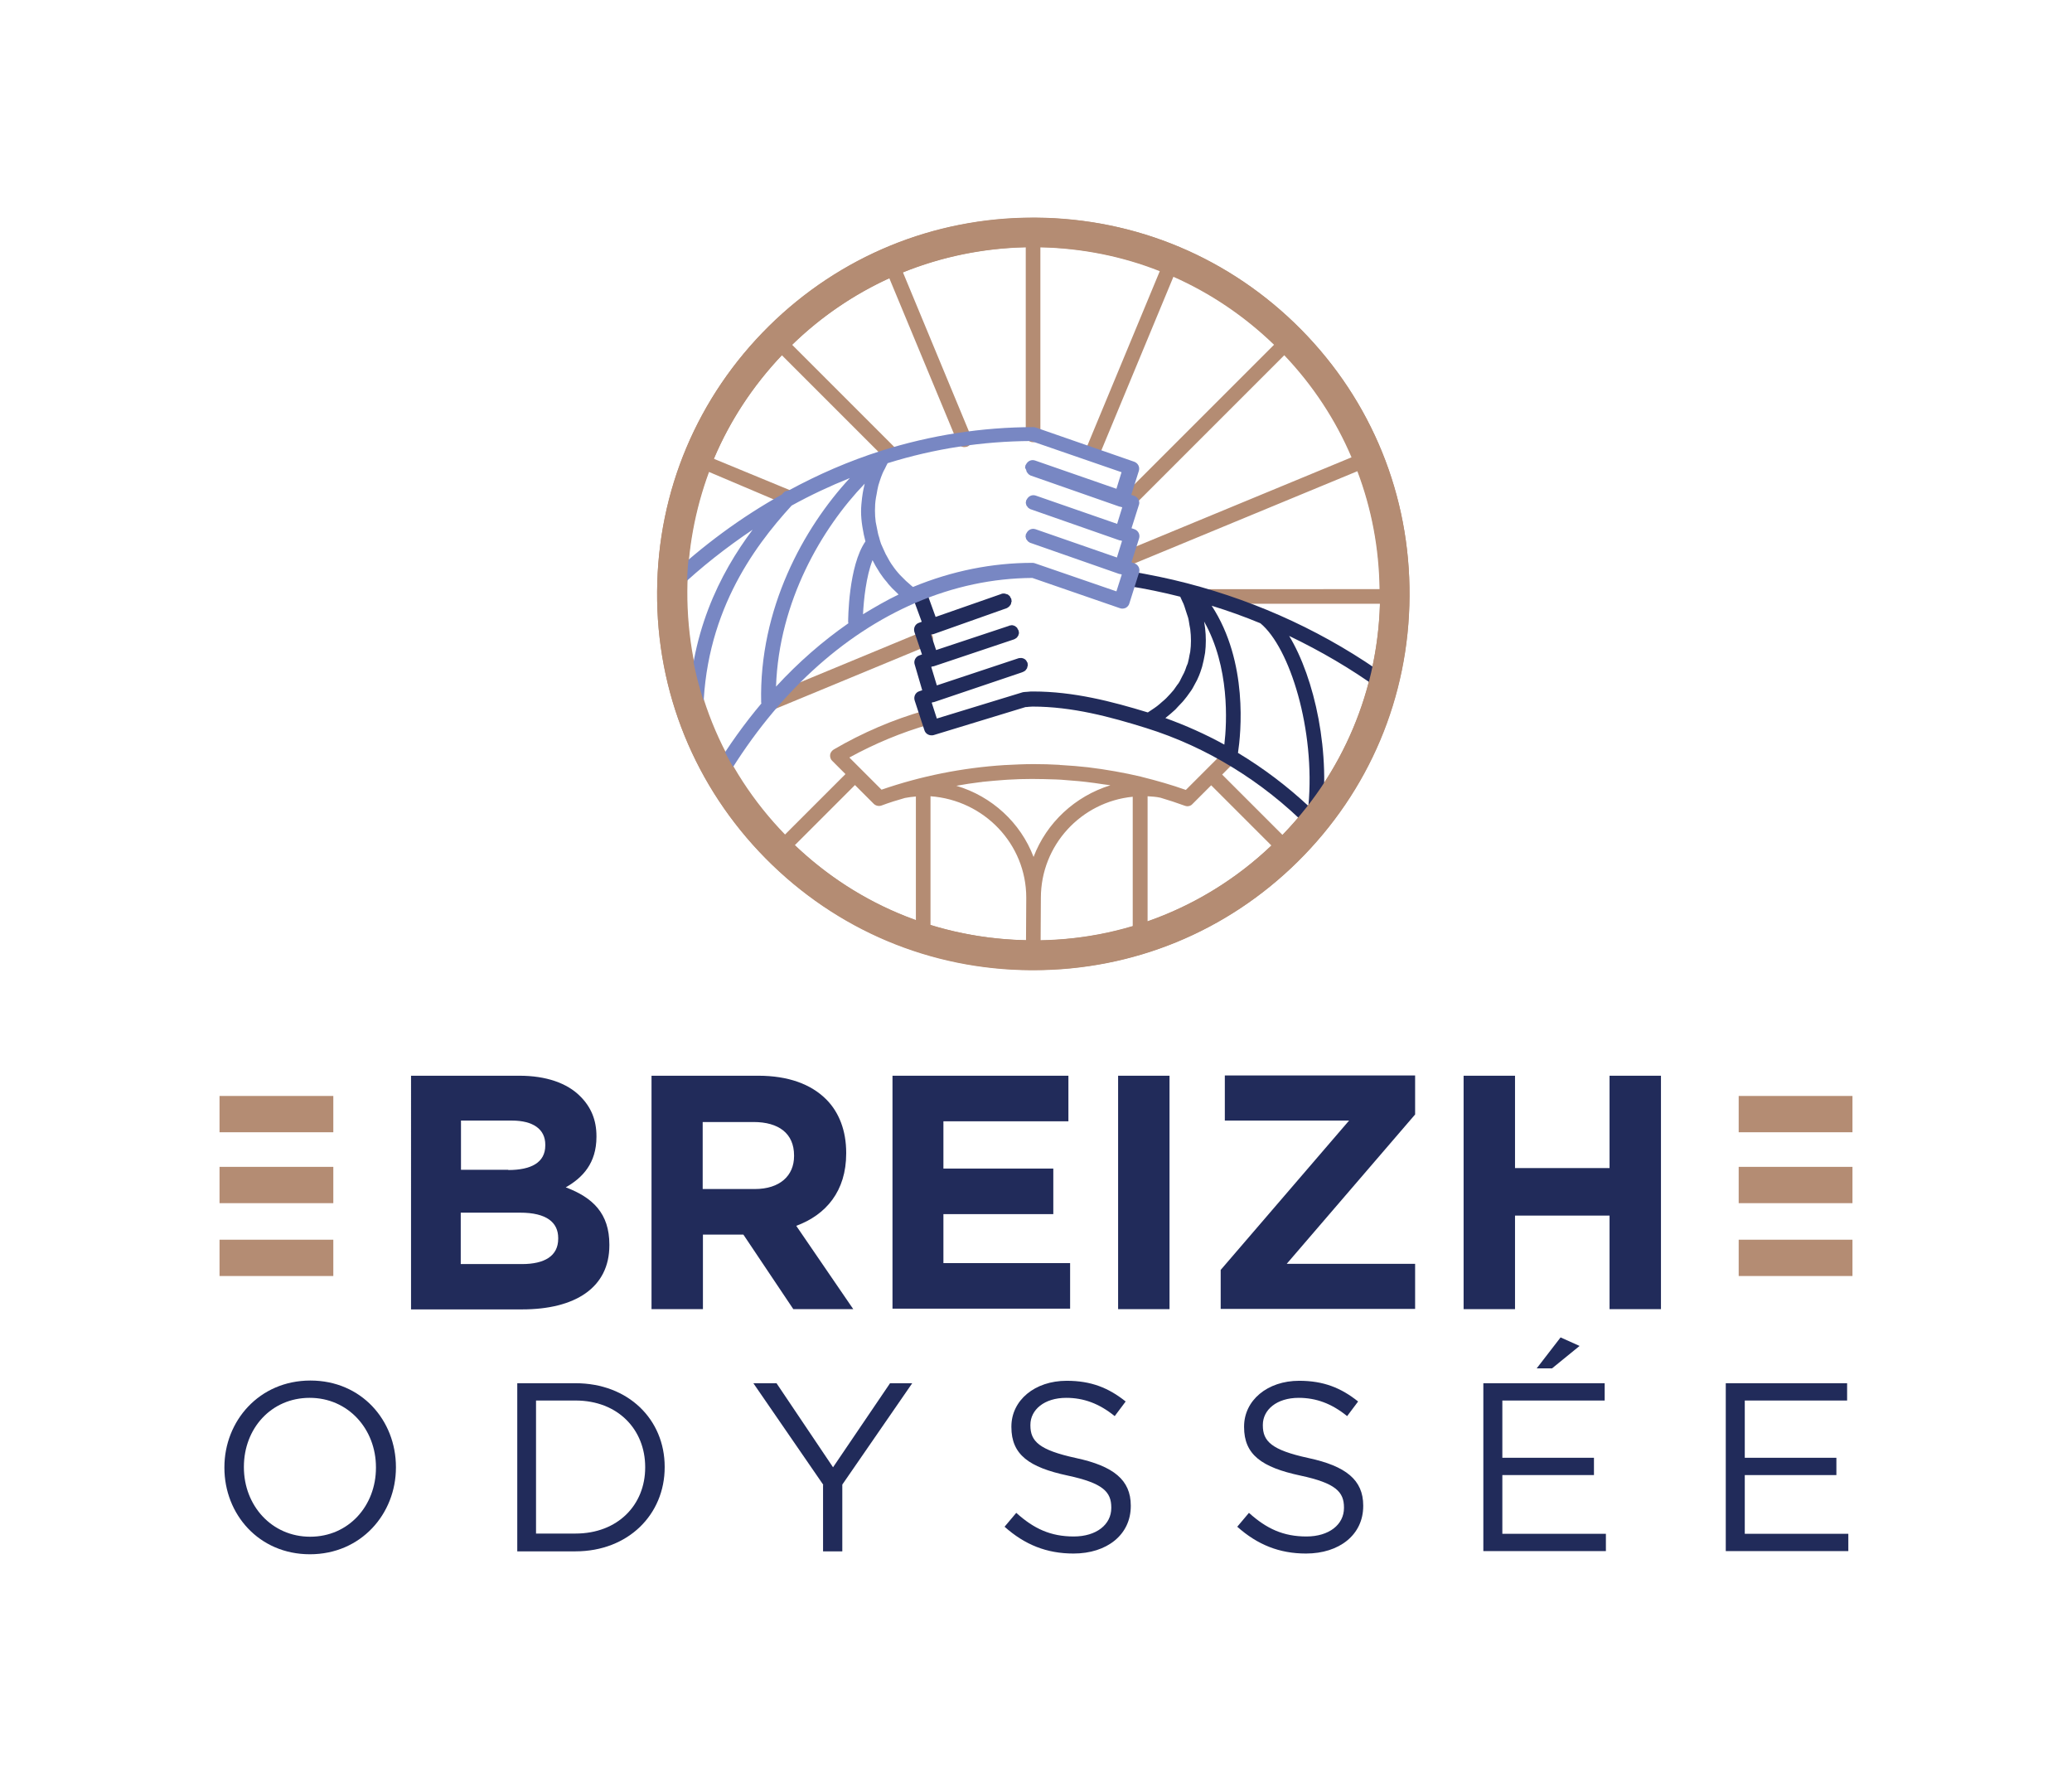 <?xml version="1.0" encoding="utf-8"?>
<!-- Generator: Adobe Illustrator 25.2.2, SVG Export Plug-In . SVG Version: 6.00 Build 0)  -->
<svg version="1.1" id="Calque_1" xmlns="http://www.w3.org/2000/svg" xmlns:xlink="http://www.w3.org/1999/xlink" x="0px" y="0px"
	 viewBox="0 0 850.4 727.1" style="enable-background:new 0 0 850.4 727.1;" xml:space="preserve">
<style type="text/css">
	.st0{fill:#212B5A;}
	.st1{fill:#B48C73;}
	.st2{fill:#7887C3;}
	.st3{fill:none;stroke:#B58873;stroke-width:6.057;stroke-linecap:round;stroke-linejoin:round;stroke-miterlimit:10;}
</style>
<g>
	<g>
		<path class="st0" d="M168.7,441.5h44.5c10.9,0,19.6,3,25,8.5c4.4,4.4,6.6,9.7,6.6,16.3v0.3c0,10.8-5.7,16.8-12.6,20.7
			c11.1,4.2,17.9,10.7,17.9,23.5v0.3c0,17.5-14.2,26.3-35.8,26.3h-45.6V441.5z M208.6,480.2c9.3,0,15.2-3,15.2-10.1v-0.3
			c0-6.3-4.9-9.9-13.8-9.9h-20.8v20.2H208.6z M214.2,518.8c9.3,0,14.9-3.3,14.9-10.4v-0.3c0-6.4-4.8-10.4-15.6-10.4h-24.4v21.1
			H214.2z"/>
	</g>
	<g>
		<path class="st0" d="M267.4,441.5h43.8c12.2,0,21.6,3.4,27.9,9.7c5.3,5.3,8.2,12.9,8.2,21.9v0.3c0,15.5-8.3,25.2-20.5,29.7
			l23.4,34.2h-24.6l-20.5-30.6h-16.6v30.6h-21.1V441.5z M309.8,488c10.3,0,16.1-5.5,16.1-13.5v-0.3c0-9-6.3-13.7-16.6-13.7h-20.9
			V488H309.8z"/>
	</g>
	<g>
		<path class="st0" d="M366.3,441.5h72.2v18.7h-51.3v19.4h45.1v18.7h-45.1v20.1h52v18.7h-72.9V441.5z"/>
	</g>
	<g>
		<path class="st0" d="M458.9,441.5H480v95.8h-21.1V441.5z"/>
	</g>
	<g>
		<path class="st0" d="M501,521.2l52.7-61.3h-51v-18.5h78.1v16l-52.7,61.3h52.7v18.5H501V521.2z"/>
	</g>
	<g>
		<path class="st0" d="M600.7,441.5h21.1v37.9h38.8v-37.9h21.1v95.8h-21.1v-38.4h-38.8v38.4h-21.1V441.5z"/>
	</g>
</g>
<g>
	<g>
		<path class="st0" d="M92.1,602.4v-0.2c0-19,14.3-35.6,35.3-35.6s35.1,16.4,35.1,35.5v0.2c0,19-14.3,35.6-35.3,35.6
			S92.1,621.4,92.1,602.4z M154.3,602.4v-0.2c0-15.7-11.4-28.5-27.2-28.5s-27,12.6-27,28.3v0.2c0,15.7,11.4,28.5,27.2,28.5
			S154.3,618,154.3,602.4z"/>
	</g>
	<g>
		<path class="st0" d="M212.3,567.7h23.9c21.7,0,36.6,14.9,36.6,34.3v0.2c0,19.4-15,34.5-36.6,34.5h-23.9V567.7z M236.2,629.4
			c17.4,0,28.6-11.8,28.6-27.1v-0.2c0-15.3-11.1-27.3-28.6-27.3H220v54.6H236.2z"/>
	</g>
	<g>
		<path class="st0" d="M337.9,609.4l-28.7-41.7h9.5l23.2,34.5l23.4-34.5h9.1l-28.7,41.6v27.4h-7.9V609.4z"/>
	</g>
	<g>
		<path class="st0" d="M412.3,626.6l4.8-5.7c7.2,6.5,14.1,9.7,23.6,9.7c9.3,0,15.4-4.9,15.4-11.7v-0.2c0-6.4-3.4-10-17.9-13.1
			c-15.9-3.4-23.1-8.6-23.1-19.9v-0.2c0-10.8,9.6-18.8,22.7-18.8c10,0,17.2,2.9,24.2,8.5l-4.5,6c-6.4-5.2-12.8-7.5-19.9-7.5
			c-9,0-14.7,4.9-14.7,11.1v0.2c0,6.5,3.5,10.1,18.7,13.4c15.4,3.3,22.5,9,22.5,19.5v0.2c0,11.8-9.8,19.5-23.5,19.5
			C429.6,637.6,420.6,634,412.3,626.6z"/>
	</g>
	<g>
		<path class="st0" d="M507.8,626.6l4.8-5.7c7.2,6.5,14.1,9.7,23.6,9.7c9.3,0,15.4-4.9,15.4-11.7v-0.2c0-6.4-3.4-10-17.9-13.1
			c-15.9-3.4-23.1-8.6-23.1-19.9v-0.2c0-10.8,9.6-18.8,22.6-18.8c10,0,17.2,2.9,24.2,8.5l-4.5,6c-6.4-5.2-12.8-7.5-19.9-7.5
			c-9,0-14.7,4.9-14.7,11.1v0.2c0,6.5,3.5,10.1,18.7,13.4c15.4,3.3,22.5,9,22.5,19.5v0.2c0,11.8-9.8,19.5-23.5,19.5
			C525.1,637.6,516.1,634,507.8,626.6z"/>
	</g>
	<g>
		<path class="st0" d="M608.8,567.7h49.8v7.1h-42v23.5h37.6v7.1h-37.6v24.1h42.5v7.1h-50.3V567.7z M640.5,548.9l7.8,3.5l-11.3,9.2
			h-6.3L640.5,548.9z"/>
	</g>
	<g>
		<path class="st0" d="M708.3,567.7h49.8v7.1h-42v23.5h37.6v7.1h-37.6v24.1h42.5v7.1h-50.3V567.7z"/>
	</g>
</g>
<g>
	<g>
		<g>
			<g>
				<g>
					<rect x="713.6" y="449.8" class="st1" width="46.7" height="14.9"/>
				</g>
			</g>
		</g>
		<g>
			<g>
				<g>
					<rect x="713.6" y="478.9" class="st1" width="46.7" height="14.9"/>
				</g>
			</g>
		</g>
		<g>
			<g>
				<g>
					<rect x="713.6" y="508.8" class="st1" width="46.7" height="14.9"/>
				</g>
			</g>
		</g>
	</g>
	<g>
		<g>
			<g>
				<g>
					<rect x="90.1" y="449.8" class="st1" width="46.7" height="14.9"/>
				</g>
			</g>
		</g>
		<g>
			<g>
				<g>
					<rect x="90.1" y="478.9" class="st1" width="46.7" height="14.9"/>
				</g>
			</g>
		</g>
		<g>
			<g>
				<g>
					<rect x="90.1" y="508.8" class="st1" width="46.7" height="14.9"/>
				</g>
			</g>
		</g>
	</g>
</g>
<path class="st1" d="M378.7,259.2l-62.8,26c-1.5,0.6-2.3,2.4-1.6,4c0.5,1.2,1.6,1.9,2.8,1.9c0.4,0,0.8-0.1,1.2-0.2l62.8-26
	c1.5-0.6,2.3-2.4,1.6-4C382,259.3,380.2,258.6,378.7,259.2z"/>
<path class="st1" d="M534,135.3c-29-29.4-67.6-45.7-108.9-45.9c-0.4,0-0.7,0-1.1,0c-40.9,0-79.3,15.8-108.4,44.5
	c-29.4,29-45.7,67.6-45.9,108.9c-0.3,41.2,15.5,80.1,44.5,109.5c29,29.4,67.6,45.7,108.9,45.9c0.4,0,0.7,0,1.1,0
	c40.9,0,79.3-15.8,108.4-44.5c29.4-29,45.7-67.6,45.9-108.9C578.8,203.5,563,164.6,534,135.3z M375.9,377.7
	c-18.4-6.6-35.2-17-49.7-30.8l24.7-24.7l7.7,7.7c0.8,0.8,2.1,1.1,3.2,0.7c3.2-1.2,6.4-2.2,9.6-3.1c1.6-0.3,3.1-0.5,4.5-0.6V377.7z
	 M424.2,351.7c-5.3-14-17.1-24.9-31.7-29.2c3.3-0.6,6.6-1.1,9.9-1.5c0.2,0,0.5,0,0.7-0.1c3-0.3,6.1-0.6,9.1-0.8c0.5,0,1-0.1,1.5-0.1
	c3.3-0.2,6.5-0.3,9.8-0.3c0,0,0,0,0,0c3.3,0,6.6,0.1,9.8,0.2c0.7,0,1.4,0.1,2.1,0.1c2.5,0.2,5,0.4,7.4,0.6c0.9,0.1,1.9,0.2,2.8,0.3
	c2.4,0.3,4.9,0.6,7.3,1c0.8,0.1,1.5,0.2,2.3,0.3c0.2,0,0.4,0.1,0.5,0.1C441.2,326.8,429.5,337.7,424.2,351.7z M421.2,368.4
	l-0.1,17.5c-13.5-0.3-26.6-2.4-39.2-6.2v-52.9C403.9,328.4,421.2,346.4,421.2,368.4z M464.9,380.2c-12.1,3.6-24.8,5.5-37.8,5.8
	l0.1-17.5c0,0,0,0,0,0c0,0,0,0,0,0c0-21.6,16.5-39.4,37.7-41.5V380.2z M471,378.2v-51.4c1.7,0.1,3.5,0.2,5.3,0.6
	c3.4,1,6.7,2.1,10,3.3c0.3,0.1,0.7,0.2,1,0.2c0.8,0,1.6-0.3,2.1-0.9l7.7-7.7l24.7,24.7C507.2,361,489.8,371.6,471,378.2z
	 M526.4,342.7l-24.8-24.8l5.4-5.4c1.2-1.2,1.2-3.1,0-4.3c-1.2-1.2-3.1-1.2-4.3,0l-16,16c-5.9-2.1-11.9-3.8-17.9-5.3c0,0,0,0,0,0
	c-0.1,0-0.2,0-0.3-0.1c-7.2-1.7-14.6-3-22-3.9c0,0,0,0,0,0c-3.6-0.4-7.2-0.7-10.8-0.9c-0.3,0-0.6,0-0.9-0.1c-3.5-0.2-7-0.3-10.5-0.3
	c-4,0-8,0.2-11.9,0.4c0,0-0.1,0-0.1,0c-17.3,1.1-34.3,4.5-50.5,10.1l-13.2-13.2c10.4-5.7,21.4-10.3,32.6-13.5
	c1.6-0.5,2.5-2.1,2.1-3.7c-0.5-1.6-2.1-2.5-3.7-2.1c-13,3.7-25.6,9.1-37.4,16c-0.8,0.5-1.4,1.3-1.5,2.2c-0.1,0.9,0.2,1.9,0.9,2.5
	l5.4,5.4l-24.8,24.8c-26.1-26.9-40.3-62.3-40.1-99.9c0.1-17,3.2-33.4,8.9-48.9l31.6,13.4c0.4,0.2,0.8,0.2,1.2,0.2
	c1.2,0,2.3-0.7,2.8-1.8c0.7-1.5-0.1-3.3-1.6-4L293,188.3c6.6-15.6,16-29.9,27.9-42.5l41.7,41.7c0.6,0.6,1.4,0.9,2.1,0.9
	c0.8,0,1.5-0.3,2.1-0.9c1.2-1.2,1.2-3.1,0-4.3l-41.7-41.7c11.8-11.5,25.3-20.6,39.9-27.3l28,67.4c0.5,1.2,1.6,1.9,2.8,1.9
	c0.4,0,0.8-0.1,1.2-0.2c1.5-0.6,2.3-2.4,1.6-4l-28-67.5c15.9-6.4,32.9-9.9,50.4-10.3v77c0,1.7,1.4,3,3,3c1.7,0,3-1.4,3-3v-77
	c17.1,0.4,33.6,3.7,49,9.8l-30.3,73c-0.6,1.5,0.1,3.3,1.6,4c0.4,0.2,0.8,0.2,1.2,0.2c1.2,0,2.3-0.7,2.8-1.9l30.3-73
	c15.1,6.7,29.1,16.1,41.3,27.9l-60.9,60.9c-1.2,1.2-1.2,3.1,0,4.3c0.6,0.6,1.4,0.9,2.1,0.9s1.5-0.3,2.1-0.9l60.9-60.9
	c11.8,12.4,21.1,26.6,27.6,41.9l-93.3,38.6c-1.5,0.6-2.3,2.4-1.6,4c0.5,1.2,1.6,1.9,2.8,1.9c0.4,0,0.8-0.1,1.2-0.2l93.3-38.6
	c5.8,15.3,8.9,31.6,9.1,48.4H497c-1.7,0-3,1.4-3,3c0,1.7,1.4,3,3,3h69.4C565.3,283.5,551.2,317,526.4,342.7z"/>
<path class="st0" d="M569.7,278c-24.8-17.9-52.5-30.8-82.4-38.6c-7.7-2-15.5-3.6-23.3-4.9c-1.7-0.3-3.2,0.9-3.5,2.5
	c-0.3,1.7,0.9,3.2,2.5,3.5c7.1,1.1,14.3,2.6,21.4,4.4c0.3,0.7,0.6,1.3,0.9,2c0.3,0.6,0.6,1.2,0.8,1.9c0.3,0.9,0.6,1.8,0.9,2.8
	c0.2,0.6,0.4,1.2,0.6,1.8c0.3,1,0.4,2.1,0.6,3.2c0.1,0.5,0.2,1.1,0.3,1.6c0.2,1.6,0.3,3.2,0.3,4.8c0,1.5-0.1,3-0.3,4.5
	c-0.1,0.5-0.2,0.9-0.3,1.4c-0.2,1-0.3,1.9-0.6,2.9c-0.1,0.6-0.4,1.1-0.6,1.6c-0.3,0.8-0.5,1.6-0.9,2.4c-0.2,0.6-0.6,1.1-0.8,1.6
	c-0.4,0.7-0.7,1.5-1.1,2.2c-0.3,0.6-0.7,1.1-1.1,1.6c-0.5,0.7-0.9,1.3-1.4,2c-0.4,0.5-0.9,1-1.4,1.6c-0.6,0.6-1.1,1.2-1.7,1.8
	c-0.5,0.5-1.1,1-1.7,1.5c-0.7,0.6-1.3,1.2-2,1.7c-0.6,0.5-1.3,0.9-2,1.4c-0.6,0.4-1.2,0.8-1.8,1.2c-14.7-4.5-30.5-8.6-47-8.6
	c-0.8,0-1.5,0-2.1,0.1c-0.4,0-0.8,0.1-1.4,0.1c-0.3,0-0.5,0.1-0.8,0.1l-35.3,10.8l-2.1-6.5l0.5-0.2c0.2,0,0.4,0,0.6-0.1l35.8-12.1
	l0.5-0.2c0,0,0,0,0,0l0,0c0.1,0,0.1-0.1,0.2-0.1c0.3-0.1,0.6-0.3,0.8-0.5c0.2-0.1,0.2-0.3,0.4-0.5c0.1-0.2,0.3-0.3,0.3-0.4
	c0.1-0.1,0.1-0.3,0.1-0.5c0.1-0.2,0.2-0.4,0.2-0.6c0-0.1,0-0.2,0-0.3c0-0.3,0-0.6-0.1-0.9c0,0,0,0,0,0c0,0,0,0,0,0
	c0-0.1-0.1-0.2-0.2-0.3c-0.1-0.2-0.2-0.5-0.4-0.7c-0.7-0.8-1.7-1.1-2.7-0.9c-0.2,0-0.3,0-0.5,0.1l-33.4,11.1l-2.3-7.6l0.6-0.2
	c0.2,0,0.4,0,0.6-0.1l32.8-11c0.3-0.1,0.5-0.3,0.7-0.4c0.1-0.1,0.2-0.1,0.3-0.2c0.2-0.1,0.3-0.3,0.4-0.5c0.1-0.1,0.2-0.3,0.3-0.4
	c0.1-0.1,0.1-0.3,0.1-0.4c0.1-0.2,0.2-0.4,0.2-0.7c0-0.2,0-0.4-0.1-0.6c0-0.2,0-0.4-0.1-0.5c0,0,0,0,0,0c0,0,0,0,0,0
	c-0.1-0.2-0.2-0.3-0.3-0.5c-0.1-0.2-0.2-0.4-0.3-0.6c-0.1-0.1-0.2-0.2-0.3-0.2c-0.2-0.2-0.4-0.4-0.6-0.5c-0.1,0-0.2,0-0.3-0.1
	c-0.3-0.1-0.5-0.2-0.8-0.2c-0.2,0-0.5,0-0.7,0.1c-0.2,0-0.3,0-0.5,0.1l0,0c0,0,0,0,0,0l-0.2,0.1l-29.8,9.9l-2.1-6.3l0.2-0.1
	c0.3,0,0.7-0.1,1-0.2l29.9-10.6c0.2-0.1,0.4-0.2,0.6-0.4c0.1-0.1,0.3-0.1,0.4-0.3c0.1-0.1,0.2-0.3,0.4-0.5c0.1-0.2,0.3-0.3,0.3-0.5
	c0.1-0.2,0.1-0.4,0.1-0.5c0.1-0.2,0.1-0.4,0.2-0.6c0-0.2-0.1-0.4-0.1-0.6c0-0.2,0-0.4-0.1-0.5c0,0,0,0,0,0c0,0,0,0,0,0
	c-0.1-0.2-0.2-0.3-0.3-0.5c-0.1-0.2-0.2-0.4-0.3-0.6c-0.1-0.1-0.2-0.1-0.3-0.2c-0.2-0.2-0.4-0.4-0.7-0.5c0,0-0.1,0-0.1,0
	c-0.3-0.1-0.7-0.2-1-0.3c-0.1,0-0.2,0-0.3,0c-0.3,0-0.6,0-0.9,0.1l0,0c0,0,0,0,0,0l-0.2,0.1l-26.9,9.4l-2.9-8
	c-0.6-1.6-2.3-2.4-3.9-1.8c-1.6,0.6-2.4,2.3-1.8,3.9l2.9,7.9l-1.1,0.4c-1.6,0.5-2.4,2.2-1.9,3.8l3.1,9.2l-1.1,0.4
	c-1.5,0.5-2.4,2.2-1.9,3.7l3.1,10.6l-1.2,0.4c-1.6,0.5-2.4,2.2-1.9,3.8l4,12.2c0.4,1.3,1.6,2.1,2.9,2.1c0.3,0,0.6,0,0.9-0.1
	l37.7-11.5c0.4,0,0.8,0,1.2-0.1c0.5,0,1-0.1,1.7-0.1c16.2,0,31.9,4.2,46.6,8.8c24.7,7.7,47.7,21.8,66.5,40.7
	c0.1,0.1,0.2,0.1,0.3,0.2c0.2,0.1,0.3,0.2,0.5,0.3c0.2,0.1,0.4,0.2,0.6,0.2c0.1,0,0.2,0.1,0.3,0.1c0.2,0,0.3,0,0.5,0c0,0,0,0,0,0
	c0,0,0,0,0,0c0,0,0,0,0,0c0.4,0,0.7-0.1,1.1-0.2c0.1,0,0.2-0.1,0.3-0.2c0.2-0.1,0.5-0.3,0.7-0.5c0,0,0.1,0,0.1-0.1
	c0.1-0.1,0.1-0.2,0.2-0.3c0.2-0.2,0.3-0.4,0.4-0.6c0.1-0.2,0.1-0.3,0.2-0.5c0-0.1,0.1-0.2,0.1-0.4c4.3-28.3-2.7-59.3-13.1-76.5
	c12.9,6.2,25.3,13.4,36.9,21.8c1.3,1,3.2,0.7,4.2-0.7C571.3,280.8,571,278.9,569.7,278z M482.4,291.2c0.4-0.4,0.7-0.8,1.1-1.2
	c0.8-0.9,1.7-1.7,2.4-2.6c0.4-0.5,0.8-1,1.2-1.5c0.6-0.8,1.2-1.7,1.8-2.5c0.4-0.6,0.7-1.1,1-1.7c0.5-0.9,0.9-1.7,1.4-2.6
	c0.3-0.6,0.5-1.2,0.8-1.8c0.4-0.9,0.7-1.9,1-2.8c0.2-0.6,0.4-1.2,0.5-1.8c0.3-1.1,0.5-2.1,0.7-3.2c0.1-0.5,0.2-1,0.3-1.6
	c0.2-1.6,0.3-3.3,0.3-5c0-1.7-0.1-3.4-0.3-5.1c-0.1-0.5-0.1-0.9-0.2-1.4c-0.1-0.4-0.1-0.8-0.2-1.3c10.5,18.6,9.4,41.3,8.3,50.5
	c-7.8-4.3-15.9-7.9-24.2-10.9C479.7,293.6,481.1,292.4,482.4,291.2z M537,330.8c-8.9-8.3-18.6-15.6-28.9-21.8
	c1.2-7.9,4.3-37.3-10.8-60.4c6.8,2.1,13.5,4.5,20,7.2C529.4,265.8,539.9,299.6,537,330.8z"/>
<path class="st2" d="M465.5,203.5l-1.2-0.4l3.1-9.8c0.5-1.6-0.3-3.2-1.9-3.8l-40.3-14c-0.3-0.1-0.7-0.2-1-0.2
	c-21.1,0-42.2,3.3-62.5,9.7c-13.2,4.2-25.9,9.7-38.2,16.4c-0.8,0-1.6,0.3-2.1,1c-0.1,0.1-0.3,0.3-0.4,0.5
	c-16.7,9.3-32.5,20.9-47.2,34.7c-1.2,1.1-1.3,3.1-0.1,4.3c1.2,1.2,3.1,1.3,4.3,0.1c9.8-9.3,20.2-17.4,30.9-24.6
	c-13.5,18-26.3,43.2-26.3,77.5c0,1.7,1.4,3,3,3s3-1.4,3-3c0-42.3,20.4-70,36.3-87.4c7.8-4.3,15.7-8,23.9-11.3
	c-19,20.5-37.3,53.7-36.4,92.1c0,0.2,0.1,0.3,0.1,0.4c-6.9,8.2-13.3,17.1-19.2,26.8c-0.9,1.4-0.4,3.3,1,4.2c0.5,0.3,1,0.4,1.6,0.4
	c1,0,2-0.5,2.6-1.5c20.4-33.6,47.1-58.2,77.3-71.2c15.6-6.7,31.7-10.1,47.9-10.2l35.9,12.4c0.3,0.1,0.7,0.2,1,0.2
	c0.5,0,0.9-0.1,1.4-0.3c0.7-0.4,1.3-1,1.5-1.8l4-12.7c0.5-1.6-0.3-3.2-1.9-3.8l-1.2-0.4l3.1-9.8c0.5-1.6-0.3-3.2-1.9-3.8l-1.2-0.4
	l3.1-9.8C467.9,205.7,467,204,465.5,203.5z M318.5,281.8c1.2-35,18.8-65,36.4-83.3c-0.4,1.7-0.8,3.5-1,5.2c0,0.2-0.1,0.5-0.1,0.7
	c-0.2,1.8-0.4,3.6-0.4,5.5c0,2,0.2,4.1,0.5,6c0,0.2,0.1,0.4,0.1,0.6c0.3,1.9,0.7,3.9,1.2,5.7c-7,10.1-7.1,32.1-7.1,33.1
	c0,0.2,0.1,0.3,0.1,0.5C337.7,263.1,327.7,271.8,318.5,281.8z M354.2,252.1c0.3-6,1.3-15.5,3.9-22.2c0.8,1.6,1.7,3.2,2.7,4.7
	c0.1,0.2,0.2,0.3,0.3,0.5c0.9,1.3,1.8,2.6,2.9,3.8c0.2,0.3,0.4,0.5,0.6,0.8c1,1.2,2.1,2.3,3.2,3.3c0.2,0.2,0.5,0.5,0.7,0.7
	c0.1,0.1,0.2,0.2,0.3,0.3C363.8,246.4,359,249.2,354.2,252.1z M421.2,193c0.1,0.3,0.1,0.5,0.2,0.7c0.1,0.2,0.3,0.3,0.4,0.5
	c0.1,0.1,0.2,0.3,0.3,0.4c0.2,0.2,0.4,0.2,0.6,0.4c0.1,0.1,0.3,0.2,0.4,0.2l36.3,12.7c0.2,0.1,0.3,0,0.5,0.1l0.7,0.2l-2.1,6.8
	l-33.4-11.6l0,0h0l0,0c-1.5-0.5-3,0.2-3.7,1.6c-0.1,0.1-0.1,0.2-0.2,0.3c0,0,0,0,0,0c0,0,0,0,0,0c-0.1,0.1,0,0.3-0.1,0.4
	c0,0.2-0.1,0.5-0.1,0.7c0,0.1,0.1,0.3,0.1,0.4c0.1,0.3,0.1,0.5,0.2,0.7c0.1,0.2,0.3,0.3,0.4,0.5c0.1,0.1,0.2,0.3,0.3,0.4
	c0.2,0.2,0.4,0.2,0.6,0.4c0.1,0.1,0.3,0.2,0.4,0.2l36.3,12.7c0.2,0.1,0.4,0.1,0.6,0.1l0.6,0.2l-2.1,6.8l-33.4-11.6l0,0h0l0,0
	c-1.5-0.5-3,0.2-3.7,1.6c0,0.1-0.1,0.2-0.2,0.3c0,0,0,0,0,0c0,0,0,0,0,0c-0.1,0.1,0,0.3-0.1,0.4c0,0.2-0.1,0.5-0.1,0.7
	c0,0.1,0.1,0.3,0.1,0.4c0.1,0.3,0.1,0.5,0.2,0.7c0.1,0.2,0.3,0.3,0.4,0.5c0.1,0.1,0.2,0.3,0.3,0.4c0.2,0.2,0.4,0.2,0.6,0.4
	c0.1,0.1,0.3,0.2,0.4,0.2l36.3,12.7c0.2,0.1,0.4,0.1,0.6,0.1l0.6,0.2l-2.2,6.9l-33.4-11.5c-0.3-0.1-0.7-0.2-1-0.2
	c-16.6,0-33.1,3.3-49.1,9.9c-0.5-0.4-0.9-0.7-1.3-1.1c-0.5-0.5-1.1-0.9-1.6-1.4c-0.6-0.6-1.2-1.2-1.8-1.8c-0.5-0.5-1-1-1.4-1.5
	c-0.6-0.7-1.1-1.3-1.6-2c-0.4-0.6-0.8-1.1-1.2-1.7c-0.5-0.7-0.9-1.5-1.3-2.2c-0.3-0.6-0.7-1.2-1-1.8c-0.4-0.8-0.7-1.6-1.1-2.4
	c-0.3-0.6-0.5-1.2-0.8-1.8c-0.3-0.9-0.6-1.8-0.8-2.7c-0.2-0.6-0.4-1.2-0.5-1.8c-0.2-1-0.4-2-0.6-3c-0.1-0.5-0.2-1-0.3-1.5
	c-0.2-1.5-0.3-3.1-0.3-4.7c0-1.7,0.1-3.5,0.4-5.2c0.1-0.6,0.2-1.1,0.3-1.6c0.2-1.2,0.4-2.3,0.7-3.5c0.2-0.6,0.4-1.3,0.6-1.9
	c0.3-1,0.7-2,1.1-3c0.3-0.7,0.6-1.3,1-2c0.4-0.8,0.7-1.5,1.1-2.2c19.2-6,39-9,58.9-9.1l37.1,12.8l-2.1,6.8l-33.4-11.6l0,0h0l0,0
	c-1.5-0.5-3,0.2-3.7,1.6c-0.1,0.1-0.1,0.2-0.2,0.3c0,0,0,0,0,0c0,0,0,0,0,0c-0.1,0.1,0,0.3-0.1,0.4c0,0.2-0.1,0.5-0.1,0.7
	C421.1,192.7,421.2,192.9,421.2,193z"/>
<path class="st1" d="M424.2,398.1c-0.4,0-0.7,0-1.1,0c-41.2-0.3-79.9-16.6-108.9-45.9c-29-29.4-44.8-68.2-44.5-109.5
	c0.3-41.2,16.6-79.9,45.9-108.9c29.1-28.7,67.6-44.5,108.4-44.5c0.4,0,0.7,0,1.1,0c41.2,0.3,79.9,16.6,108.9,45.9
	c29,29.4,44.8,68.2,44.5,109.5c-0.3,41.2-16.6,79.9-45.9,108.9C503.5,382.4,465,398.1,424.2,398.1z M424.1,101.4
	c-37.7,0-73.1,14.5-99.9,41c-27.1,26.7-42.1,62.3-42.3,100.3c-0.3,38,14.3,73.8,41,100.9c26.7,27.1,62.3,42.1,100.3,42.3
	c37.9,0.4,73.8-14.3,100.9-41c27.1-26.7,42.1-62.3,42.3-100.3l0,0c0.3-38-14.3-73.8-41-100.9c-26.7-27.1-62.3-42.1-100.3-42.3
	C424.8,101.4,424.4,101.4,424.1,101.4z"/>
</svg>
